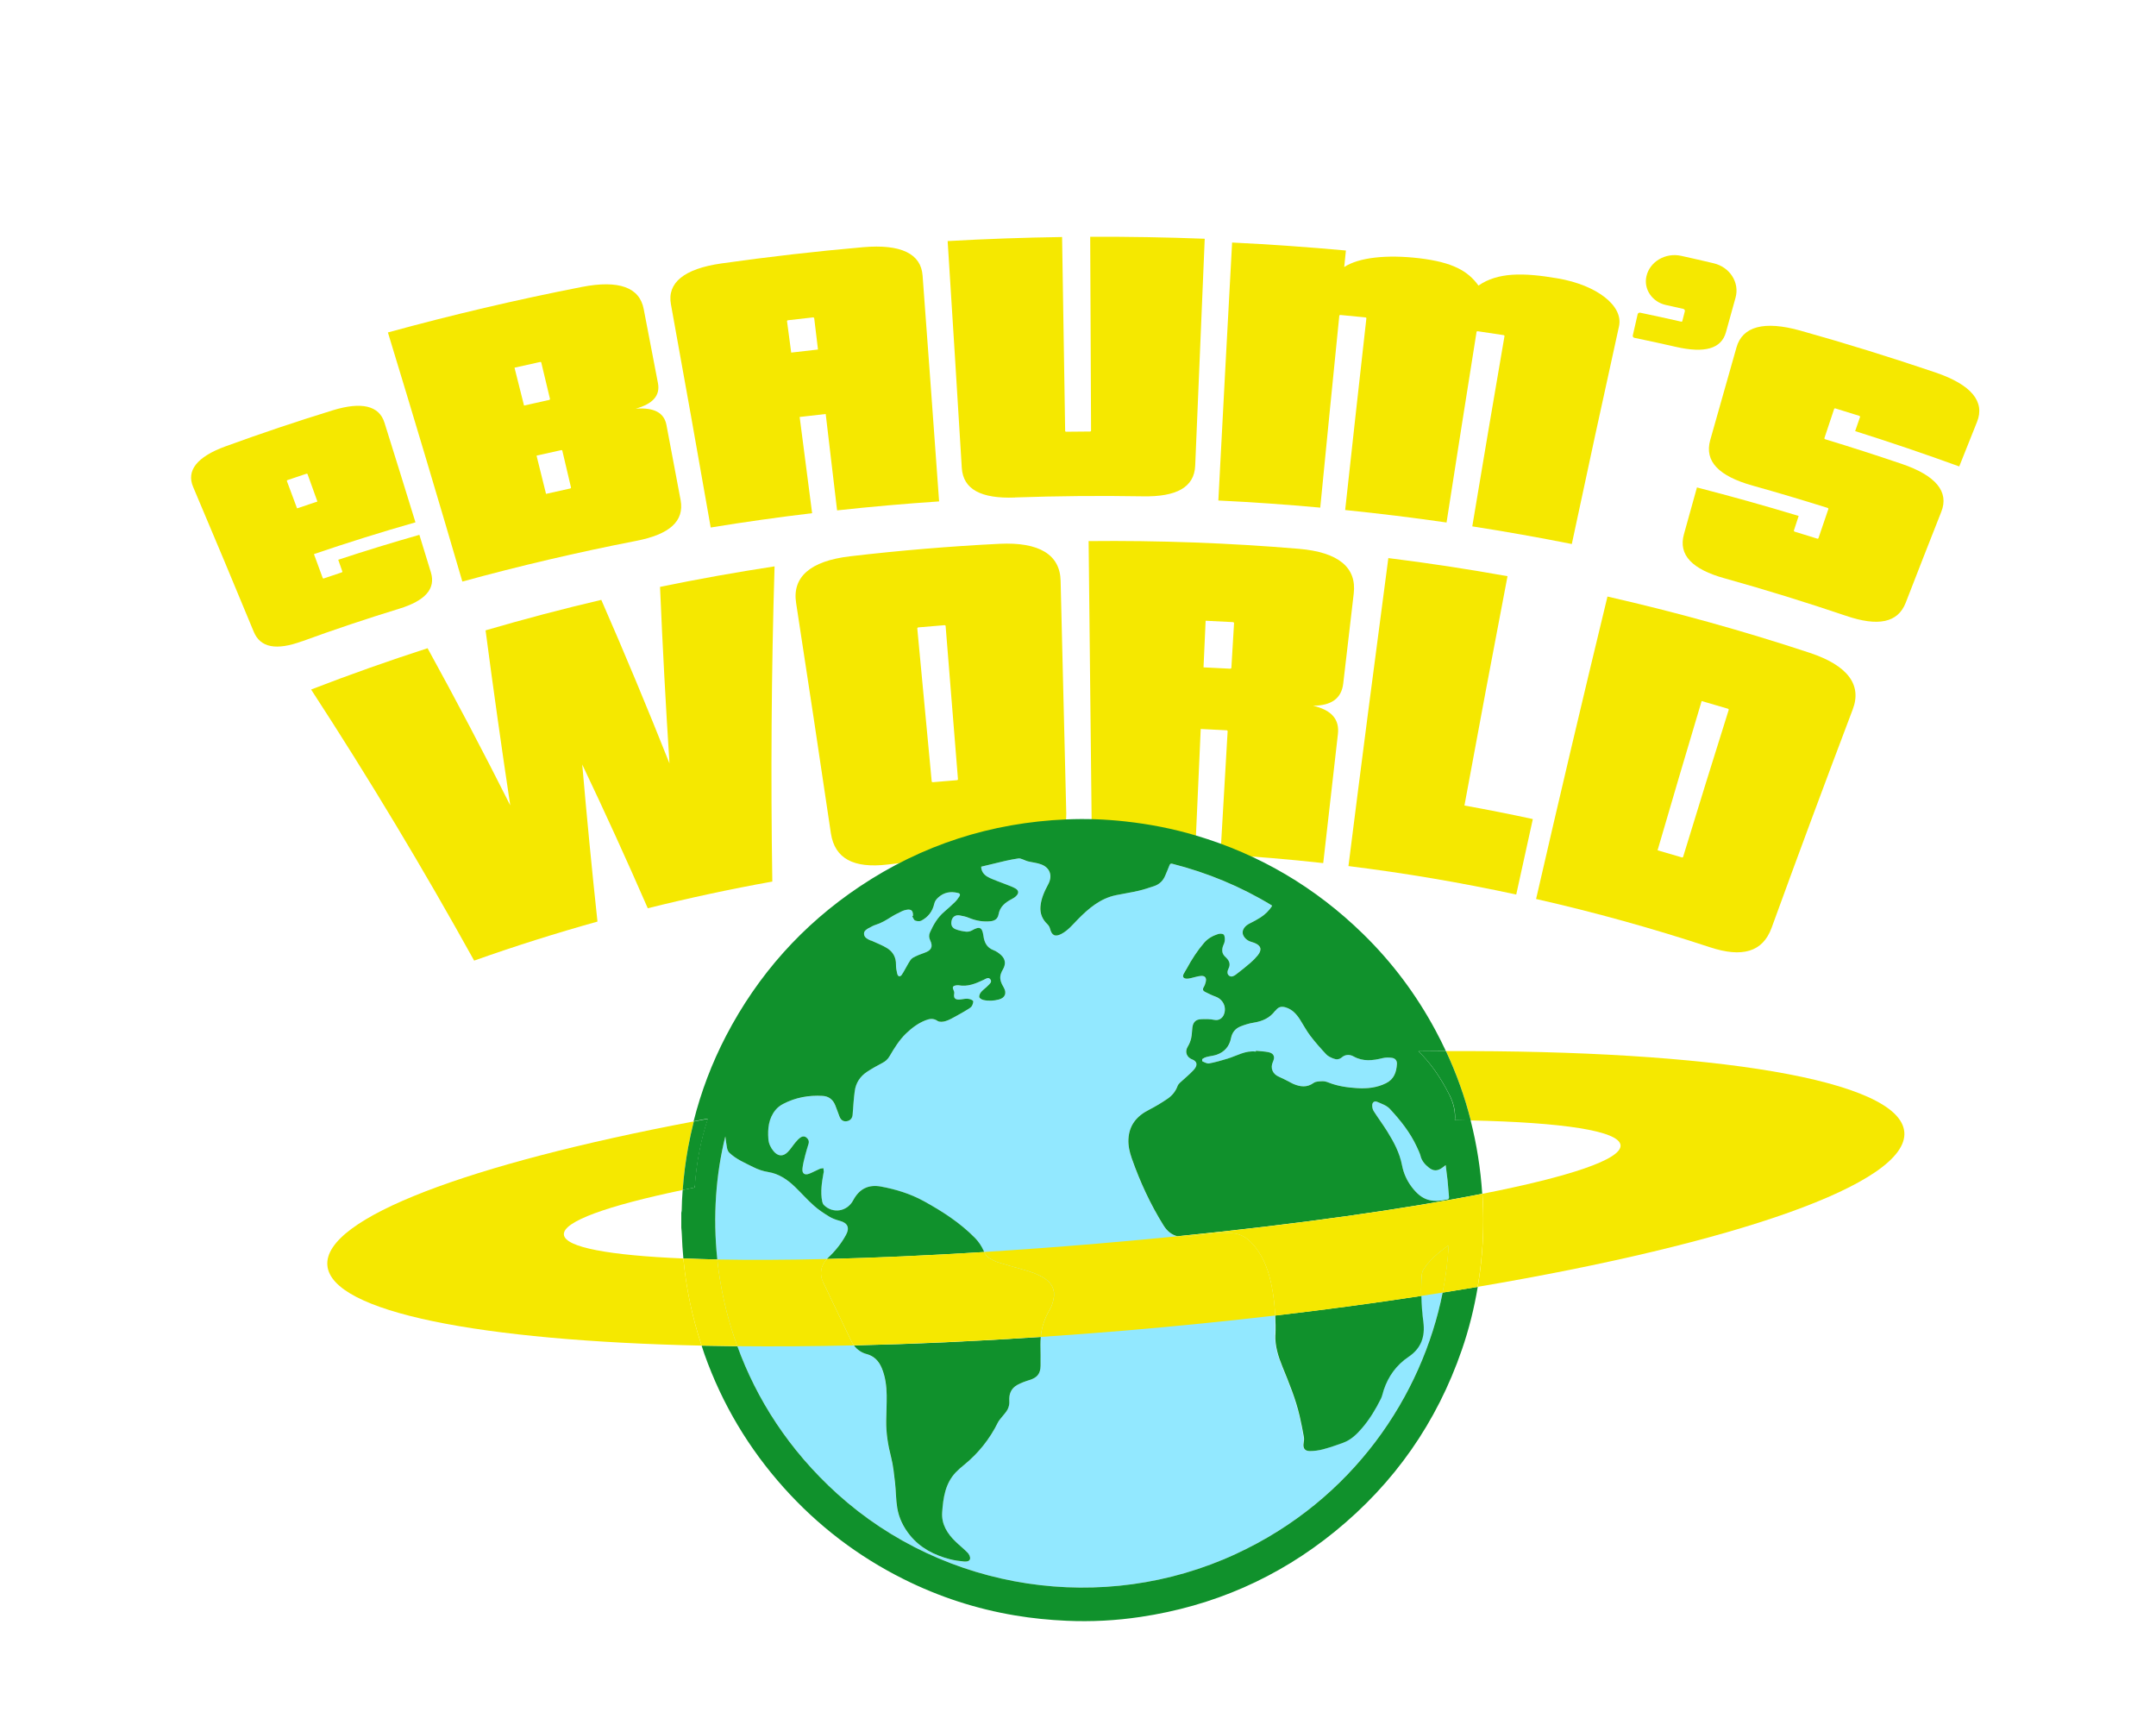 <?xml version="1.0" encoding="UTF-8"?>
<svg xmlns="http://www.w3.org/2000/svg" version="1.1" viewBox="80 150 500 400">
  <defs>
    <style>
      .cls-1 {
        fill: none;
      }

      .cls-2 {
        fill: #92e8ff;
      }

      .cls-3 {
        fill: #10912c;
      }

      .cls-4 {
        fill: #f5e800;
      }
    </style>
  </defs>
  <!-- Generator: Adobe Illustrator 28.6.0, SVG Export Plug-In . SVG Version: 1.2.0 Build 709)  -->
  <g>
    <g id="Layer_1">
      <g>
        <g>
          <path class="cls-4" d="M150.04,298.7c-5.92,2.16-9.65,1.52-11.19-2.2-4.63-11.21-9.32-22.4-14.06-33.59-1.61-3.77.87-6.98,7.46-9.39,8.23-3,16.54-5.8,24.93-8.38,6.72-2.06,10.76-1.05,11.98,2.86,2.42,7.7,4.81,15.41,7.19,23.12-7.91,2.26-15.76,4.71-23.54,7.37.68,1.85,1.36,3.71,2.04,5.56.03.07.14.11.23.08,1.39-.47,2.79-.94,4.19-1.41.09-.03.15-.13.13-.2-.32-.91-.64-1.81-.96-2.72,6.23-2.06,12.5-3.98,18.82-5.78.89,2.9,1.78,5.8,2.67,8.7,1.17,3.85-1.35,6.59-7.38,8.44-7.56,2.32-15.05,4.83-22.47,7.54ZM151.31,259.93c-.03-.07-.15-.11-.24-.08-1.47.49-2.94.98-4.41,1.48-.09.03-.16.14-.13.21.79,2.11,1.57,4.23,2.36,6.34,1.57-.54,3.14-1.06,4.72-1.58-.76-2.12-1.52-4.24-2.29-6.36Z"/>
          <path class="cls-4" d="M187.22,284.84c-5.64-19.27-11.39-38.52-17.26-57.75,14.83-4.07,29.84-7.59,44.96-10.55,8.64-1.68,13.41.12,14.36,5.11,1.11,5.73,2.21,11.47,3.31,17.21.54,2.87-1.19,4.79-5.14,5.9,4.25-.3,6.57.93,7.11,3.8,1.1,5.8,2.19,11.6,3.28,17.4.9,4.92-2.59,7.97-10.31,9.46-13.55,2.64-27,5.79-40.29,9.43ZM205.54,234.07c-.02-.09-.17-.16-.29-.13-1.98.43-3.95.87-5.93,1.32.74,2.93,1.47,5.85,2.21,8.78,1.94-.44,3.88-.88,5.83-1.3.12-.03.21-.14.19-.23-.67-2.81-1.35-5.62-2.02-8.43ZM210.42,254.51c-.02-.09-.16-.16-.28-.13-1.9.41-3.81.84-5.71,1.27.74,2.96,1.47,5.91,2.2,8.87,1.87-.43,3.74-.84,5.61-1.25.11-.03.21-.14.18-.23-.67-2.84-1.34-5.69-2.01-8.53Z"/>
          <path class="cls-4" d="M274.13,268.34c-.87-7.45-1.76-14.89-2.64-22.34-2.01.22-4.03.45-6.04.69.97,7.44,1.94,14.87,2.89,22.31-7.86.94-15.7,2.04-23.52,3.32-3.02-17.25-6.09-34.5-9.22-51.74-.92-4.99,3.01-8.26,11.74-9.5,10.9-1.54,21.85-2.8,32.82-3.76,8.79-.76,13.44,1.52,13.8,6.58,1.3,17.45,2.57,34.91,3.83,52.37-7.91.53-15.8,1.22-23.67,2.08ZM268.81,223.76c-.01-.09-.15-.17-.27-.16-1.93.21-3.87.43-5.8.66-.12.01-.24.12-.22.22.32,2.43.65,4.85.97,7.28,2.07-.25,4.14-.48,6.21-.71-.29-2.43-.59-4.86-.88-7.29ZM315.38,265.37c-7.87.29-12.01-1.89-12.33-6.88-1.07-17.53-2.16-35.06-3.28-52.59,8.84-.5,17.69-.81,26.54-.94.24,14.99.48,29.98.71,44.97,0,.09.11.19.24.18,1.84-.03,3.68-.04,5.53-.05.12,0,.23-.09.24-.19-.06-14.99-.13-29.98-.2-44.97,8.86-.03,17.71.12,26.56.46-.75,17.55-1.49,35.09-2.21,52.64-.22,4.99-4.32,7.24-12.19,7.09-9.87-.17-19.74-.08-29.61.26Z"/>
          <path class="cls-4" d="M421.44,272.05c2.45-14.71,4.94-29.42,7.47-44.12.02-.09-.08-.2-.21-.22-2-.31-4-.61-6-.9-.12-.02-.26.06-.27.15-2.35,14.73-4.67,29.47-6.96,44.2-7.81-1.13-15.65-2.09-23.51-2.89,1.61-14.82,3.26-29.64,4.92-44.46.01-.09-.1-.2-.23-.21-1.93-.2-3.86-.38-5.79-.56-.13-.01-.26.07-.26.16-1.49,14.83-2.97,29.67-4.42,44.51-7.86-.72-15.74-1.27-23.63-1.65,1.04-19.94,2.1-39.88,3.19-59.82,8.81.43,17.61,1.05,26.39,1.85-.13,1.28-.26,2.55-.39,3.83,3.39-2.23,9.89-2.93,17.46-2.03,7.71.93,11.26,2.96,13.67,6.33,4.45-3.06,10.27-3.06,18.41-1.66,9.04,1.55,15.26,6.37,14.18,11.13-3.71,16.81-7.36,33.63-10.94,50.46-7.66-1.52-15.36-2.89-23.08-4.09Z"/>
          <path class="cls-4" d="M458.66,227.8c.38-1.65.76-3.29,1.13-4.94.06-.25.32-.4.59-.35,3.18.66,6.36,1.36,9.53,2.08.1.02.21-.03.23-.1.19-.77.39-1.54.59-2.31.06-.25-.1-.5-.37-.56-1.33-.3-2.66-.6-3.99-.89-3.21-.7-5.24-3.68-4.54-6.68h0c.78-3.39,4.41-5.53,8.07-4.72,2.51.55,5.02,1.13,7.52,1.72,3.78.89,6.05,4.49,5.07,7.98-.75,2.68-1.49,5.36-2.23,8.03-1.07,3.83-4.96,4.9-11.62,3.37-3.19-.73-6.39-1.43-9.6-2.09-.26-.05-.43-.3-.38-.55Z"/>
          <path class="cls-4" d="M479.97,284.11c-7.55-2.1-10.78-5.41-9.45-10.22,1-3.62,2.01-7.24,3.02-10.86,7.91,2.04,15.78,4.24,23.59,6.61-.37,1.13-.74,2.26-1.11,3.39-.02.09.06.21.17.25,1.75.53,3.5,1.07,5.25,1.62.12.04.25-.02.28-.11.77-2.25,1.54-4.51,2.3-6.76.03-.09-.05-.21-.16-.25-5.77-1.81-11.56-3.54-17.39-5.17-7.87-2.2-11.22-5.63-9.86-10.53,2.02-7.18,4.05-14.35,6.1-21.52,1.38-4.87,6.4-6.25,14.84-3.89,10.55,2.96,21.01,6.21,31.36,9.72,8.28,2.83,11.48,6.75,9.58,11.45-1.38,3.44-2.75,6.88-4.12,10.32-7.99-2.9-16.03-5.64-24.14-8.19.38-1.1.76-2.19,1.14-3.29.04-.09-.06-.21-.17-.25-1.84-.58-3.69-1.15-5.54-1.72-.13-.04-.26.02-.3.11-.76,2.26-1.51,4.52-2.26,6.78-.03.09.06.21.17.25,5.94,1.81,11.86,3.71,17.74,5.71,7.97,2.71,11.04,6.48,9.2,11.11-2.78,7.03-5.53,14.07-8.26,21.11-1.82,4.65-6.42,5.54-13.83,3.02-9.3-3.15-18.68-6.05-28.13-8.69Z"/>
          <path class="cls-4" d="M230.23,360.62c-4.87-11.17-9.94-22.29-15.2-33.34,1.05,12.16,2.23,24.31,3.53,36.42-9.63,2.69-19.18,5.7-28.6,9.05-11.79-21.28-24.39-42.26-37.81-62.86,8.91-3.45,17.92-6.64,27.01-9.58,6.63,12.06,13.02,24.2,19.17,36.43-2.03-13.49-3.94-27.02-5.72-40.57,8.88-2.6,17.83-4.96,26.84-7.07,5.5,12.58,10.76,25.22,15.81,37.92-.88-13.62-1.61-27.27-2.19-40.93,8.81-1.82,17.67-3.4,26.56-4.76-.74,24.4-.9,48.77-.52,73.09-9.7,1.74-19.33,3.81-28.89,6.19Z"/>
          <path class="cls-4" d="M285.85,350.47c-7.86.93-12.26-1.34-13.16-7.25-2.63-17.8-5.32-35.59-8.06-53.38-.95-6,3.23-9.74,12.46-10.84,11.52-1.35,23.09-2.32,34.68-2.9,9.28-.45,14.08,2.54,14.2,8.61.45,17.98.88,35.97,1.31,53.95.12,5.98-3.83,8.95-11.75,9.33-9.92.5-19.82,1.32-29.68,2.48ZM299.31,295.17c0-.11-.15-.21-.28-.2-2.02.16-4.04.33-6.06.51-.12.01-.25.14-.24.25,1.13,11.82,2.24,23.63,3.34,35.45,0,.11.14.21.26.2,1.87-.17,3.74-.32,5.61-.47.12,0,.23-.13.22-.24-.94-11.83-1.89-23.66-2.86-35.49Z"/>
          <path class="cls-4" d="M363.04,348.15c.55-9.52,1.1-19.05,1.66-28.57,0-.11-.1-.23-.23-.24-2-.11-4-.21-6.01-.3-.43,9.6-.86,19.21-1.29,28.82-7.97-.35-15.95-.48-23.93-.4-.25-24-.51-47.99-.78-71.99,16.27-.17,32.55.43,48.76,1.79,9.26.79,13.45,4.38,12.72,10.41-.82,6.94-1.62,13.88-2.43,20.82-.41,3.47-2.73,5.13-7,5.16,4.29.99,6.17,3.14,5.76,6.6-1.15,9.96-2.28,19.93-3.4,29.89-7.93-.88-15.89-1.55-23.85-2ZM366.19,294.5c0-.11-.11-.23-.25-.24-2.11-.12-4.22-.22-6.34-.32-.16,3.6-.33,7.2-.49,10.81,2.07.09,4.13.19,6.19.31.13,0,.26-.1.27-.21.2-3.45.41-6.9.62-10.35ZM392.72,350.83c3-23.81,6.09-47.62,9.25-71.42,9.25,1.15,18.47,2.55,27.64,4.2-3.4,17.72-6.73,35.45-9.99,53.18,5.31.95,10.59,2,15.86,3.14-1.29,5.83-2.57,11.67-3.85,17.5-12.86-2.78-25.85-4.98-38.91-6.6Z"/>
          <path class="cls-4" d="M436.24,358.45c5.37-23.39,10.89-46.77,16.55-70.12,15.85,3.61,31.52,7.96,46.94,13.06,8.8,2.93,12.11,7.43,9.94,13.11-6.39,16.86-12.67,33.75-18.82,50.66-2.06,5.62-6.84,6.96-14.36,4.47-13.23-4.36-26.67-8.09-40.25-11.17ZM480.9,314.63c.04-.11-.05-.25-.18-.29-2.02-.61-4.05-1.2-6.09-1.78-3.45,11.53-6.86,23.07-10.22,34.61,1.88.54,3.76,1.09,5.64,1.65.11.03.27-.04.29-.15,3.47-11.36,6.99-22.7,10.56-34.04Z"/>
        </g>
        <path class="cls-2" d="M415.96,438.82c-1.56,27.21-17.98,57.02-49.39,71.54-30.74,14.21-67.43,8.6-92.4-13.97-26.69-24.12-32.23-57.66-25.96-82.89.13.91.22,1.83.4,2.73.08.38.26.81.54,1.08,1.58,1.5,3.57,2.33,5.48,3.29,1.11.56,2.25.97,3.51,1.17,2.48.39,4.5,1.77,6.27,3.49,1.47,1.43,2.83,2.97,4.36,4.33,1.09.97,2.34,1.79,3.59,2.55.72.44,1.57.73,2.4.95,1.81.48,2.34,1.59,1.44,3.25-1.1,2.02-2.52,3.79-4.2,5.35-1.65,1.53-2.08,3.67-1.12,5.67,2.19,4.56,4.34,9.14,6.55,13.69.73,1.49,1.97,2.51,3.56,2.95,1.76.49,2.81,1.65,3.48,3.24.84,2.01,1.1,4.14,1.14,6.28.03,1.98-.09,3.97-.11,5.95-.04,2.87.42,5.67,1.14,8.46.49,1.91.68,3.91.91,5.88.22,1.95.19,3.93.51,5.86.39,2.34,1.42,4.45,2.92,6.31,2.42,3,5.66,4.64,9.29,5.59,1.07.28,2.18.43,3.28.53.53.05,1.28,0,1.4-.62.08-.42-.21-1.05-.54-1.39-.88-.91-1.89-1.7-2.8-2.58-1.94-1.86-3.33-4.07-3.13-6.83.24-3.32.69-6.65,3.14-9.24.58-.61,1.23-1.17,1.89-1.7,3.35-2.73,6-6.03,7.91-9.91.19-.39.5-.72.77-1.07.5-.65,1.11-1.24,1.48-1.96.29-.56.43-1.28.38-1.91-.11-1.63.41-2.93,1.84-3.73.88-.49,1.87-.84,2.84-1.14,1.75-.54,2.53-1.43,2.57-3.28.03-1.65-.01-3.3-.03-4.95-.03-2.88.66-5.55,2.14-8.04.46-.77.76-1.67.93-2.56.42-2.11-.44-3.69-2.23-4.82-1.57-.99-3.32-1.52-5.07-2.02-1.84-.53-3.69-1.02-5.52-1.6-.73-.23-1.44-.61-2.11-1-.67-.39-1-1.02-1.33-1.75-.48-1.07-1.18-2.11-2.01-2.95-3.46-3.52-7.57-6.16-11.86-8.52-3.1-1.7-6.44-2.73-9.89-3.37-2.98-.55-5.07.54-6.49,3.19-1.39,2.62-4.71,3.16-6.79,1.08-.2-.2-.33-.53-.39-.82-.44-2.24-.08-4.44.32-6.64.01-.07.05-.13.05-.19-.02-.29-.06-.59-.08-.88-.29.05-.61.04-.87.16-.8.34-1.56.77-2.36,1.09-1.14.45-1.77,0-1.63-1.22.12-1.06.4-2.1.66-3.13.21-.86.5-1.71.75-2.57.17-.59-.04-1.07-.48-1.43-.46-.38-1-.31-1.43,0-.44.32-.82.74-1.17,1.16-.61.73-1.11,1.57-1.79,2.23-1.11,1.09-2.28.94-3.27-.27-.67-.82-1.11-1.75-1.18-2.79-.18-2.4.05-4.75,1.64-6.71.46-.57,1.1-1.07,1.76-1.41,2.87-1.51,5.96-2.07,9.18-1.88,1.39.08,2.38.83,2.91,2.13.35.87.66,1.75.99,2.63.31.84.89,1.23,1.67,1.12.83-.12,1.32-.67,1.39-1.53.15-1.84.24-3.69.5-5.52.26-1.88,1.27-3.38,2.85-4.42,1.13-.74,2.32-1.41,3.53-2.04.73-.37,1.27-.86,1.68-1.56,1.1-1.89,2.25-3.76,3.84-5.29,1.33-1.27,2.79-2.38,4.52-3.05.93-.36,1.81-.52,2.78.15.43.3,1.28.22,1.86.04.84-.25,1.62-.72,2.4-1.14.98-.53,1.94-1.09,2.89-1.67.31-.19.66-.43.83-.73.19-.35.39-1.02.23-1.18-.32-.3-.88-.45-1.35-.47-.64-.02-1.28.19-1.92.2-.95,0-1.25-.45-1.08-1.39.05-.27-.05-.59-.17-.85-.29-.61-.16-.92.52-1.04.22-.04.45-.08.66-.04,2.13.41,3.99-.41,5.84-1.27.51-.24,1.09-.73,1.55-.08.43.6-.2,1.03-.55,1.41-.48.52-1.1.92-1.57,1.45-.28.32-.53.82-.48,1.21.04.27.56.6.92.68,1.21.29,2.44.22,3.64-.1,1.43-.38,1.88-1.47,1.13-2.77-.55-.94-1.02-1.91-.72-3.03.11-.4.3-.79.51-1.15.72-1.23.64-2.36-.4-3.34-.52-.49-1.15-.92-1.81-1.17-1.52-.59-2.09-1.8-2.29-3.26-.27-2.04-.88-2.33-2.67-1.3-.39.22-.92.34-1.37.29-.81-.09-1.63-.26-2.39-.55-.92-.35-1.2-1.11-.94-2.09.23-.83.91-1.29,1.86-1.13.74.12,1.49.29,2.17.58,1.62.66,3.27.96,5.03.77,1.03-.11,1.64-.64,1.81-1.58.32-1.81,1.56-2.77,3.05-3.55.37-.19.74-.42,1.03-.71.69-.68.62-1.32-.22-1.79-.64-.36-1.34-.6-2.02-.87-1.28-.51-2.6-.95-3.85-1.52-.94-.43-1.77-1.07-1.98-2.2-.02-.11-.01-.22-.03-.43,1.87-.45,3.72-.91,5.58-1.34,1.02-.23,2.05-.43,3.09-.58.3-.04.64.12.95.22.41.14.8.36,1.21.46,1.03.26,2.13.34,3.11.72,2.05.79,2.64,2.65,1.61,4.58-.88,1.64-1.66,3.31-1.81,5.2-.12,1.63.44,2.96,1.61,4.08.28.27.52.66.61,1.03.39,1.59,1.19,1.98,2.64,1.22,1.54-.81,2.61-2.14,3.79-3.35,2.53-2.57,5.23-4.89,8.91-5.64,1.73-.35,3.47-.62,5.18-1.01,1.21-.28,2.4-.68,3.58-1.07,1.26-.41,2.13-1.26,2.63-2.49.32-.78.67-1.56.97-2.35.13-.33.29-.45.64-.36,8.16,2.08,15.85,5.26,23.05,9.63.03.02.05.07.11.14-.69,1.11-1.62,2-2.71,2.7-.81.51-1.65.97-2.51,1.39-1,.49-1.66,1.33-1.61,2.17.05.85.93,1.79,1.94,2.06.26.07.51.15.76.25,1.56.61,1.86,1.58.82,2.88-.5.62-1.07,1.2-1.68,1.73-1.1.94-2.22,1.86-3.38,2.73-.45.34-1.05.69-1.6.28-.56-.42-.39-1.14-.15-1.61.62-1.2.06-2.03-.74-2.77-.73-.67-.83-1.44-.58-2.32.13-.45.41-.87.45-1.32.05-.5.05-1.14-.22-1.49-.2-.25-.92-.27-1.33-.14-1.24.4-2.36,1.02-3.24,2.04-1.56,1.82-2.85,3.82-3.99,5.93-.23.43-.52.83-.74,1.27-.31.62-.11,1.01.57,1.09.34.04.7-.03,1.04-.1.78-.16,1.55-.45,2.34-.52,1-.1,1.41.43,1.17,1.4-.1.41-.24.82-.46,1.18-.34.54-.18.89.33,1.13.78.38,1.56.78,2.37,1.07,1.79.63,2.67,2.47,1.96,4.2-.31.76-1.11,1.43-2.18,1.21-1.03-.21-2.13-.21-3.19-.15-1.18.06-1.79.75-1.93,1.93-.1.84-.1,1.7-.29,2.52-.15.66-.43,1.32-.78,1.9-.61,1-.42,2.09.56,2.73.08.05.15.1.23.13,1.67.6,1.43,1.65.53,2.61-.97,1.04-2.09,1.93-3.13,2.9-.23.22-.46.49-.56.78-.45,1.22-1.25,2.2-2.28,2.91-1.39.95-2.85,1.83-4.35,2.6-2.83,1.43-4.6,3.55-4.76,6.81-.07,1.53.27,3.01.78,4.45,1.91,5.44,4.32,10.65,7.38,15.56,1.38,2.21,3.27,2.88,5.68,2.58,2.28-.28,4.55-.64,6.83-.86,1.12-.11,2.27-.03,3.4.05,2.35.16,3.98,1.54,5.36,3.3,2.06,2.63,3.1,5.7,3.74,8.92.75,3.76,1.01,7.55.86,11.38-.1,2.58.68,5.02,1.65,7.39,1.52,3.74,3.07,7.47,3.98,11.41.37,1.61.69,3.23.98,4.85.08.44.04.93-.05,1.38-.22,1.17.22,1.9,1.41,1.9,1.03,0,2.1-.14,3.1-.41,1.57-.42,3.11-.95,4.64-1.51,1.84-.67,3.2-2.01,4.44-3.46,1.76-2.07,3.15-4.38,4.35-6.81.3-.61.41-1.32.63-1.97,1.07-3.19,2.94-5.79,5.75-7.68,2.92-1.96,3.89-4.68,3.44-8.11-.47-3.68-.65-7.38-.3-11.08.04-.46.26-.95.52-1.34,1.45-2.14,3.44-3.72,5.48-5.25.05-.03.12-.03.19-.04Z"/>
        <path class="cls-2" d="M371.27,393.85c-2.41-.32-4.4.98-6.56,1.63-1.4.43-2.82.84-4.26,1.11-.48.09-1.05-.25-1.56-.46-.08-.03-.11-.51-.02-.57.29-.21.64-.38.99-.47.77-.2,1.59-.26,2.34-.52,1.8-.63,2.93-1.94,3.3-3.81.26-1.33.99-2.25,2.2-2.74.98-.39,2.02-.72,3.06-.88,2.03-.32,3.76-1.08,5-2.77.65-.88,1.34-1.1,2.4-.78,1.5.46,2.48,1.54,3.29,2.8.81,1.26,1.5,2.6,2.4,3.78,1.14,1.5,2.4,2.92,3.69,4.3.41.44,1.02.72,1.59.95.7.29,1.38.31,2.05-.26.81-.69,1.84-.69,2.71-.2,2.21,1.24,4.45.96,6.75.39.69-.17,1.46-.16,2.17-.06.76.11,1.18.66,1.13,1.43-.11,1.89-.67,3.53-2.53,4.45-2.13,1.06-4.39,1.29-6.71,1.14-2.25-.14-4.48-.45-6.6-1.29-.45-.18-.96-.33-1.43-.31-.69.03-1.53.02-2.04.39-1.58,1.14-3.13.91-4.75.22-.37-.16-.71-.38-1.07-.56-.73-.36-1.45-.76-2.2-1.07-1.51-.63-2.1-2.05-1.41-3.53.53-1.13.18-1.94-1.06-2.19-.95-.19-1.94-.22-2.91-.32,0,.06,0,.12,0,.19Z"/>
        <path class="cls-2" d="M291.57,362.48c.22.34.36.86.67.99.42.17,1.05.23,1.43.03,1.58-.82,2.61-2.15,3-3.9.14-.64.49-1.07.94-1.48,1.35-1.22,2.9-1.47,4.61-1.03.48.12.5.45.3.76-.31.49-.66.96-1.07,1.36-.8.78-1.63,1.52-2.48,2.25-1.51,1.29-2.48,2.96-3.28,4.74-.28.62-.27,1.21.04,1.86.71,1.47.28,2.33-1.27,2.87-.94.33-1.89.69-2.75,1.18-.45.26-.75.82-1.04,1.3-.52.85-.94,1.77-1.5,2.6-.41.6-.9.5-1.08-.2-.17-.69-.3-1.41-.29-2.11.03-1.69-.69-2.98-2.05-3.82-1.1-.69-2.35-1.14-3.54-1.7-.12-.06-.26-.06-.38-.12-.66-.3-1.36-.64-1.44-1.43-.08-.75.57-1.11,1.13-1.44.48-.28.98-.56,1.5-.72,1.34-.41,2.51-1.13,3.68-1.87.79-.5,1.64-.89,2.48-1.31.3-.15.63-.23.95-.3,1.16-.23,1.62.18,1.57,1.38l-.17.11Z"/>
        <path class="cls-2" d="M415.26,420.17c.15,1.21.31,2.33.43,3.45.13,1.31.23,2.62.34,3.93.03.34-.06.52-.43.6-3.66.77-5.86.2-8.21-2.9-1.14-1.5-1.9-3.19-2.26-5.07-.54-2.82-1.87-5.33-3.37-7.74-1.01-1.63-2.16-3.17-3.19-4.78-.24-.38-.36-.9-.35-1.35,0-.69.5-1.08,1.13-.82,1.03.44,2.21.84,2.94,1.62,2.48,2.66,4.75,5.51,6.29,8.85.33.71.67,1.42.88,2.16.31,1.12,1.02,1.92,1.88,2.61,1.08.88,2.04.87,3.17.04.23-.17.45-.35.77-.59Z"/>
        <g>
          <path class="cls-1" d="M271.78,441.94c.08-.09.15-.17.24-.26,1.68-1.56,3.1-3.33,4.2-5.35.9-1.66.37-2.77-1.44-3.25-.83-.22-1.68-.51-2.4-.95-1.25-.77-2.5-1.58-3.59-2.55-1.53-1.36-2.89-2.9-4.36-4.33-1.77-1.73-3.79-3.11-6.27-3.49-1.26-.2-2.4-.6-3.51-1.17-1.91-.96-3.91-1.79-5.48-3.29-.28-.26-.46-.69-.54-1.08-.18-.9-.27-1.82-.4-2.73-2.18,8.76-2.93,18.53-1.86,28.55,7.56.15,16.1.11,25.43-.11Z"/>
          <path class="cls-1" d="M367.71,388.03c-1.21.48-1.94,1.4-2.2,2.74-.37,1.87-1.5,3.17-3.3,3.81-.75.26-1.57.32-2.34.52-.35.09-.7.26-.99.47-.09.07-.06.54.02.57.5.21,1.08.55,1.56.46,1.44-.27,2.85-.69,4.26-1.11,2.16-.65,4.15-1.95,6.56-1.63,0-.06,0-.12,0-.19.97.1,1.96.13,2.91.32,1.24.25,1.59,1.06,1.06,2.19-.69,1.48-.1,2.91,1.41,3.53.75.31,1.47.71,2.2,1.07.36.18.7.4,1.07.56,1.61.69,3.16.92,4.75-.22.51-.37,1.35-.36,2.04-.39.47-.02.98.13,1.43.31,2.12.85,4.34,1.15,6.6,1.29,2.32.15,4.58-.08,6.71-1.14,1.86-.93,2.42-2.57,2.53-4.45.05-.77-.37-1.33-1.13-1.43-.71-.1-1.48-.11-2.17.06-2.3.57-4.54.85-6.75-.39-.88-.49-1.9-.49-2.71.2-.67.57-1.35.55-2.05.26-.57-.23-1.19-.51-1.59-.95-1.28-1.38-2.55-2.8-3.69-4.3-.9-1.19-1.59-2.53-2.4-3.78-.81-1.26-1.79-2.34-3.29-2.8-1.07-.33-1.75-.1-2.4.78-1.25,1.69-2.98,2.45-5,2.77-1.04.17-2.08.49-3.06.88Z"/>
          <path class="cls-1" d="M349.89,434.18c-3.06-4.91-5.46-10.11-7.38-15.56-.51-1.44-.85-2.92-.78-4.45.15-3.26,1.93-5.37,4.76-6.81,1.5-.76,2.96-1.64,4.35-2.6,1.03-.71,1.83-1.69,2.28-2.91.11-.29.33-.56.56-.78,1.04-.97,2.17-1.86,3.13-2.9.9-.97,1.14-2.01-.53-2.61-.08-.03-.16-.08-.23-.13-.99-.63-1.17-1.72-.56-2.73.35-.58.63-1.24.78-1.9.18-.82.19-1.68.29-2.52.13-1.18.74-1.87,1.93-1.93,1.06-.05,2.16-.06,3.19.15,1.07.22,1.87-.45,2.18-1.21.71-1.73-.17-3.57-1.96-4.2-.81-.29-1.59-.69-2.37-1.07-.51-.24-.67-.59-.33-1.13.22-.35.36-.77.46-1.18.24-.97-.17-1.5-1.17-1.4-.79.08-1.55.36-2.34.52-.34.07-.7.14-1.04.1-.68-.07-.88-.47-.57-1.09.22-.44.5-.84.74-1.27,1.14-2.1,2.43-4.1,3.99-5.93.88-1.02,2-1.64,3.24-2.04.41-.13,1.14-.11,1.33.14.27.35.27.99.22,1.49-.04.45-.32.87-.45,1.32-.25.87-.15,1.64.58,2.32.8.74,1.36,1.56.74,2.77-.24.47-.41,1.19.15,1.61.55.41,1.15.07,1.6-.28,1.15-.87,2.28-1.79,3.38-2.73.61-.52,1.18-1.1,1.68-1.73,1.04-1.3.74-2.27-.82-2.88-.25-.1-.5-.18-.76-.25-1.01-.28-1.89-1.21-1.94-2.06-.05-.84.61-1.68,1.61-2.17.86-.42,1.71-.87,2.51-1.39,1.1-.7,2.02-1.59,2.71-2.7-.05-.07-.07-.12-.11-.14-7.2-4.37-14.9-7.55-23.05-9.63-.36-.09-.52.03-.64.36-.3.79-.65,1.56-.97,2.35-.5,1.23-1.37,2.08-2.63,2.49-1.19.38-2.37.79-3.58,1.07-1.72.39-3.46.66-5.18,1.01-3.68.75-6.38,3.06-8.91,5.64-1.19,1.21-2.26,2.54-3.79,3.35-1.45.76-2.24.37-2.64-1.22-.09-.37-.33-.77-.61-1.03-1.17-1.12-1.74-2.45-1.61-4.08.14-1.9.93-3.57,1.81-5.2,1.03-1.93.44-3.8-1.61-4.58-.98-.38-2.08-.46-3.11-.72-.42-.1-.8-.32-1.21-.46-.31-.1-.65-.27-.95-.22-1.04.15-2.07.35-3.09.58-1.86.43-3.72.89-5.58,1.34.01.21,0,.32.03.43.22,1.13,1.04,1.77,1.98,2.2,1.25.57,2.57,1.01,3.85,1.52.68.27,1.38.52,2.02.87.84.47.91,1.11.22,1.79-.29.29-.66.52-1.03.71-1.49.78-2.73,1.74-3.05,3.55-.17.94-.78,1.47-1.81,1.58-1.76.19-3.41-.11-5.03-.77-.69-.28-1.44-.45-2.17-.58-.95-.16-1.63.3-1.86,1.13-.27.97.01,1.73.94,2.09.76.29,1.58.46,2.39.55.44.05.98-.07,1.37-.29,1.79-1.03,2.4-.74,2.67,1.3.2,1.46.77,2.67,2.29,3.26.66.26,1.3.69,1.81,1.17,1.04.98,1.12,2.11.4,3.34-.21.36-.4.75-.51,1.15-.31,1.13.17,2.09.72,3.03.75,1.29.3,2.39-1.13,2.77-1.21.32-2.43.39-3.64.1-.36-.09-.89-.41-.92-.68-.05-.38.2-.89.48-1.21.46-.54,1.08-.93,1.57-1.45.35-.38.98-.81.55-1.41-.46-.65-1.03-.15-1.55.08-1.85.86-3.71,1.69-5.84,1.27-.21-.04-.45,0-.66.04-.67.12-.8.43-.52,1.04.12.26.21.58.17.85-.17.94.12,1.39,1.08,1.39.64,0,1.28-.22,1.92-.2.47.02,1.03.16,1.35.47.16.15-.04.82-.23,1.18-.16.31-.51.54-.83.73-.95.58-1.91,1.14-2.89,1.67-.78.42-1.56.89-2.4,1.14-.58.17-1.42.26-1.86-.04-.97-.67-1.85-.51-2.78-.15-1.73.67-3.19,1.78-4.52,3.05-1.6,1.53-2.74,3.39-3.84,5.29-.41.7-.95,1.19-1.68,1.56-1.21.62-2.4,1.29-3.53,2.04-1.59,1.04-2.59,2.55-2.85,4.42-.26,1.83-.34,3.68-.5,5.52-.07.86-.57,1.42-1.39,1.53-.78.11-1.36-.28-1.67-1.12-.33-.88-.64-1.76-.99-2.63-.53-1.3-1.52-2.05-2.91-2.13-3.22-.19-6.31.37-9.18,1.88-.66.34-1.29.84-1.76,1.41-1.59,1.96-1.81,4.3-1.64,6.71.08,1.04.51,1.98,1.18,2.79.99,1.21,2.16,1.35,3.27.27.68-.66,1.18-1.5,1.79-2.23.35-.42.74-.84,1.17-1.16.43-.32.97-.38,1.43,0,.44.36.65.84.48,1.43-.25.85-.53,1.7-.75,2.57-.26,1.04-.54,2.08-.66,3.13-.14,1.22.49,1.67,1.63,1.22.8-.32,1.57-.75,2.36-1.09.26-.11.58-.11.87-.16.03.29.06.59.08.88,0,.06-.03.13-.05.19-.4,2.2-.76,4.4-.32,6.64.06.29.19.62.39.82,2.08,2.08,5.4,1.54,6.79-1.08,1.41-2.66,3.51-3.75,6.49-3.19,3.45.64,6.79,1.67,9.89,3.37,4.3,2.36,8.4,5,11.86,8.52.83.84,1.53,1.88,2.01,2.95.05.12.11.23.16.34,8.41-.52,17.13-1.16,26.07-1.92,6.39-.54,12.65-1.12,18.76-1.73-1.28-.31-2.35-1.09-3.22-2.49Z"/>
          <path class="cls-1" d="M399.34,405.48c-.63-.27-1.12.13-1.13.82,0,.45.11.98.35,1.35,1.03,1.61,2.18,3.15,3.19,4.78,1.5,2.41,2.82,4.92,3.37,7.74.37,1.89,1.13,3.58,2.26,5.07,2.36,3.11,4.55,3.67,8.21,2.9.38-.08.46-.26.43-.6-.12-1.31-.21-2.62-.34-3.93-.12-1.12-.28-2.24-.43-3.45-.32.25-.54.42-.77.59-1.12.83-2.08.84-3.17-.04-.85-.69-1.57-1.49-1.88-2.61-.2-.75-.55-1.46-.88-2.16-1.54-3.34-3.81-6.19-6.29-8.85-.73-.78-1.91-1.19-2.94-1.62Z"/>
          <path class="cls-1" d="M281.87,368.06c.12.05.26.06.38.12,1.19.55,2.44,1.01,3.54,1.7,1.36.85,2.09,2.14,2.05,3.82-.01.7.11,1.43.29,2.11.18.7.67.8,1.08.2.56-.83.97-1.75,1.5-2.6.29-.47.59-1.04,1.04-1.3.86-.5,1.81-.86,2.75-1.18,1.55-.53,1.98-1.39,1.27-2.87-.31-.65-.32-1.24-.04-1.86.79-1.78,1.76-3.45,3.28-4.74.85-.72,1.68-1.47,2.48-2.25.41-.4.76-.88,1.07-1.36.2-.31.18-.64-.3-.76-1.72-.44-3.27-.18-4.61,1.03-.45.41-.8.84-.94,1.48-.39,1.75-1.42,3.08-3,3.9-.38.2-1.02.15-1.43-.03-.31-.13-.45-.64-.67-.99.06-.04.11-.07.17-.11.05-1.2-.4-1.61-1.57-1.38-.33.06-.66.15-.95.3-.84.41-1.69.81-2.48,1.31-1.17.74-2.34,1.45-3.68,1.87-.53.16-1.03.44-1.5.72-.56.33-1.21.69-1.13,1.44.08.8.78,1.14,1.44,1.43Z"/>
          <path class="cls-1" d="M455.81,415.56c-.28-3.34-13.49-5.28-34.72-5.75,1.41,5.53,2.31,11.2,2.69,17.01,20.13-3.95,32.3-7.98,32.03-11.26Z"/>
          <path class="cls-1" d="M321.37,460c-.06.58-.09,1.16-.08,1.76.02,1.65.06,3.3.03,4.95-.04,1.85-.81,2.74-2.57,3.28-.97.3-1.95.65-2.84,1.14-1.42.79-1.95,2.09-1.84,3.73.04.63-.09,1.35-.38,1.91-.37.72-.98,1.31-1.48,1.96-.27.35-.58.68-.77,1.07-1.91,3.89-4.56,7.18-7.91,9.91-.66.53-1.31,1.09-1.89,1.7-2.45,2.59-2.9,5.92-3.14,9.24-.2,2.77,1.19,4.97,3.13,6.83.91.88,1.93,1.66,2.8,2.58.33.34.62.97.54,1.39-.12.63-.87.67-1.4.62-1.1-.11-2.21-.25-3.28-.53-3.64-.95-6.88-2.59-9.29-5.59-1.5-1.86-2.53-3.97-2.92-6.31-.32-1.93-.29-3.91-.51-5.86-.23-1.97-.41-3.97-.91-5.88-.72-2.79-1.17-5.58-1.14-8.46.03-1.98.15-3.97.11-5.95-.04-2.15-.29-4.28-1.14-6.28-.67-1.59-1.71-2.76-3.48-3.24-1.23-.34-2.25-1.04-2.99-2.02-9.38.22-18.41.28-27.02.19,4.43,12.2,11.92,24.05,23.17,34.23,24.97,22.57,61.65,28.18,92.4,13.97,27.25-12.59,43.22-36.7,47.98-60.63-1.64.26-3.28.52-4.95.77.04,2.02.2,4.03.46,6.04.44,3.42-.52,6.15-3.44,8.11-2.81,1.88-4.67,4.49-5.75,7.68-.22.65-.32,1.36-.63,1.97-1.2,2.42-2.59,4.74-4.35,6.81-1.24,1.45-2.59,2.79-4.44,3.46-1.53.56-3.07,1.09-4.64,1.51-1,.27-2.06.41-3.1.41-1.19,0-1.63-.73-1.41-1.9.08-.45.13-.93.05-1.38-.29-1.62-.61-3.24-.98-4.85-.91-3.95-2.45-7.68-3.98-11.41-.97-2.37-1.74-4.81-1.65-7.39.06-1.51.03-3.01-.04-4.5-11.12,1.3-22.61,2.46-34.37,3.45-6.75.57-13.42,1.07-19.99,1.51Z"/>
          <path class="cls-1" d="M238,434.69v-3.48c.03-.17.08-.34.09-.52.03-1.59.12-3.18.23-4.76-17.42,3.65-27.81,7.32-27.55,10.34.25,2.96,10.61,4.82,27.71,5.53-.17-1.86-.3-3.72-.36-5.6-.01-.51-.08-1.01-.12-1.52Z"/>
          <path class="cls-3" d="M375.77,459.55c-.1,2.58.68,5.02,1.65,7.39,1.52,3.74,3.07,7.47,3.98,11.41.37,1.61.69,3.23.98,4.85.08.44.04.93-.05,1.38-.22,1.17.22,1.9,1.41,1.9,1.03,0,2.1-.14,3.1-.41,1.57-.42,3.11-.95,4.64-1.51,1.84-.67,3.2-2.01,4.44-3.46,1.76-2.07,3.15-4.38,4.35-6.81.3-.61.41-1.32.63-1.97,1.07-3.19,2.94-5.79,5.75-7.68,2.92-1.96,3.89-4.68,3.44-8.11-.26-2.01-.42-4.02-.46-6.04-10.8,1.65-22.13,3.18-33.88,4.55.07,1.5.1,3,.04,4.5Z"/>
          <path class="cls-3" d="M241.17,424.95c-.04.14-.06.28-.1.42-.94.19-1.85.38-2.75.56-.12,1.58-.21,3.17-.23,4.76,0,.17-.06.34-.09.52v3.48c.04.51.11,1.01.12,1.52.06,1.88.19,3.75.36,5.6,2.48.1,5.11.18,7.87.24-1.06-10.03-.32-19.79,1.86-28.55.13.91.22,1.83.4,2.73.08.38.26.81.54,1.08,1.58,1.5,3.57,2.33,5.48,3.29,1.11.56,2.25.97,3.51,1.17,2.48.39,4.5,1.77,6.27,3.49,1.47,1.43,2.83,2.97,4.36,4.33,1.09.97,2.34,1.79,3.59,2.55.72.44,1.57.73,2.4.95,1.81.48,2.34,1.6,1.44,3.25-1.1,2.02-2.52,3.79-4.2,5.35-.09.08-.16.17-.24.26,11.17-.27,23.46-.81,36.5-1.62-.05-.11-.11-.22-.16-.34-.48-1.07-1.18-2.11-2.01-2.95-3.46-3.52-7.57-6.16-11.86-8.52-3.1-1.7-6.44-2.73-9.89-3.37-2.98-.55-5.07.54-6.49,3.19-1.39,2.62-4.71,3.16-6.79,1.08-.2-.2-.33-.53-.39-.82-.44-2.24-.08-4.44.32-6.64.01-.07.05-.13.05-.19-.02-.29-.06-.59-.08-.88-.29.05-.61.04-.87.16-.8.34-1.56.77-2.36,1.09-1.14.45-1.77,0-1.63-1.22.12-1.06.4-2.1.66-3.13.21-.86.5-1.71.75-2.57.17-.59-.04-1.07-.48-1.43-.46-.38-1-.31-1.43,0-.44.32-.82.74-1.17,1.16-.61.73-1.11,1.57-1.79,2.23-1.11,1.09-2.28.94-3.27-.27-.67-.82-1.11-1.75-1.18-2.79-.18-2.4.05-4.75,1.64-6.71.46-.57,1.1-1.07,1.76-1.41,2.87-1.51,5.96-2.07,9.18-1.88,1.39.08,2.38.83,2.91,2.13.35.87.66,1.75.99,2.63.31.84.89,1.23,1.67,1.12.83-.12,1.32-.67,1.39-1.53.15-1.84.24-3.69.5-5.52.26-1.88,1.27-3.38,2.85-4.42,1.13-.74,2.32-1.41,3.53-2.04.73-.37,1.27-.86,1.68-1.56,1.1-1.89,2.25-3.76,3.84-5.29,1.33-1.27,2.79-2.38,4.52-3.05.93-.36,1.81-.52,2.78.15.43.3,1.28.22,1.86.04.84-.25,1.62-.72,2.4-1.14.98-.53,1.94-1.09,2.89-1.67.31-.19.66-.43.83-.73.19-.35.39-1.02.23-1.18-.32-.3-.88-.45-1.35-.47-.64-.02-1.28.19-1.92.2-.95,0-1.25-.45-1.08-1.39.05-.27-.05-.59-.17-.85-.29-.61-.16-.92.52-1.04.22-.04.45-.08.66-.04,2.13.41,3.99-.41,5.84-1.27.51-.24,1.09-.73,1.55-.08.43.6-.2,1.03-.55,1.41-.48.52-1.1.92-1.57,1.45-.28.32-.53.82-.48,1.21.04.27.56.59.92.68,1.21.29,2.44.22,3.64-.1,1.43-.38,1.88-1.47,1.13-2.77-.55-.94-1.02-1.91-.72-3.03.11-.4.3-.79.51-1.15.72-1.23.64-2.36-.4-3.34-.52-.49-1.15-.92-1.81-1.17-1.52-.59-2.09-1.8-2.29-3.26-.27-2.04-.88-2.33-2.67-1.3-.39.22-.92.34-1.37.29-.81-.09-1.63-.26-2.39-.55-.92-.35-1.2-1.11-.94-2.09.23-.83.91-1.29,1.86-1.13.74.12,1.49.29,2.17.58,1.62.66,3.27.96,5.03.77,1.03-.11,1.64-.64,1.81-1.58.32-1.81,1.56-2.77,3.05-3.55.37-.19.74-.42,1.03-.71.69-.68.62-1.32-.22-1.79-.64-.36-1.34-.6-2.02-.87-1.28-.51-2.6-.95-3.85-1.52-.94-.43-1.77-1.07-1.98-2.2-.02-.11-.01-.22-.03-.43,1.87-.45,3.72-.91,5.58-1.34,1.02-.23,2.05-.43,3.09-.58.3-.04.64.12.95.22.41.14.8.36,1.21.46,1.03.26,2.13.34,3.11.72,2.05.79,2.64,2.65,1.61,4.58-.88,1.64-1.66,3.31-1.81,5.2-.12,1.63.44,2.96,1.61,4.08.28.27.52.66.61,1.03.39,1.59,1.19,1.98,2.64,1.22,1.54-.81,2.61-2.14,3.79-3.35,2.53-2.57,5.23-4.89,8.91-5.64,1.73-.35,3.47-.62,5.18-1.01,1.21-.28,2.4-.68,3.58-1.07,1.26-.41,2.13-1.26,2.63-2.49.32-.78.67-1.56.97-2.35.13-.33.29-.45.64-.36,8.16,2.08,15.85,5.26,23.05,9.63.03.02.05.07.11.14-.69,1.11-1.62,2-2.71,2.7-.81.51-1.65.97-2.51,1.39-1,.49-1.66,1.33-1.61,2.17.05.85.93,1.79,1.94,2.06.26.07.51.15.76.25,1.56.61,1.86,1.58.82,2.88-.5.62-1.07,1.2-1.68,1.73-1.1.94-2.22,1.86-3.38,2.73-.45.34-1.05.69-1.6.28-.56-.42-.39-1.14-.15-1.61.62-1.2.06-2.03-.74-2.77-.73-.67-.83-1.44-.58-2.32.13-.45.41-.87.45-1.32.05-.5.05-1.14-.22-1.49-.2-.25-.92-.27-1.33-.14-1.24.4-2.36,1.02-3.24,2.04-1.56,1.82-2.85,3.82-3.99,5.93-.23.43-.52.83-.74,1.27-.31.62-.11,1.01.57,1.09.34.04.7-.03,1.04-.1.78-.16,1.55-.45,2.34-.52,1-.1,1.41.43,1.17,1.4-.1.41-.24.82-.46,1.18-.34.54-.18.89.33,1.13.78.38,1.56.78,2.37,1.07,1.79.63,2.67,2.47,1.96,4.2-.31.76-1.11,1.43-2.18,1.21-1.03-.21-2.13-.21-3.19-.15-1.18.06-1.79.75-1.93,1.93-.1.84-.1,1.7-.29,2.52-.15.66-.43,1.32-.78,1.9-.61,1-.42,2.09.56,2.73.08.05.15.1.23.13,1.67.6,1.43,1.65.53,2.61-.97,1.04-2.09,1.93-3.13,2.9-.23.22-.46.49-.56.78-.45,1.22-1.25,2.2-2.28,2.91-1.39.95-2.85,1.83-4.35,2.6-2.83,1.43-4.6,3.55-4.76,6.81-.07,1.53.27,3.01.78,4.45,1.91,5.44,4.32,10.65,7.38,15.56.87,1.39,1.94,2.17,3.22,2.49,27.84-2.79,52.5-6.28,70.67-9.85-.38-5.81-1.28-11.48-2.69-17.01-1.2-.03-2.42-.05-3.67-.07.16-1.79-.21-3.78-1.28-5.9-2.18-4.32-4.57-7.57-7.15-10.06,2.14-.03,4.26-.04,6.36-.05-.75-1.61-1.55-3.21-2.4-4.79-4.48-8.34-10.09-15.83-16.86-22.43-11.02-10.75-23.91-18.37-38.69-22.76-5.37-1.6-10.84-2.66-16.41-3.27-4.56-.5-9.13-.67-13.7-.47-17.39.76-33.39,5.88-47.87,15.56-13.28,8.88-23.61,20.45-31,34.63-3.3,6.34-5.8,12.95-7.53,19.82,1.09-.21,2.18-.41,3.28-.62-1.64,4.97-2.63,10.13-3.01,15.53ZM409.45,418.11c.31,1.12,1.02,1.92,1.88,2.61,1.08.88,2.04.87,3.17.04.23-.17.45-.35.77-.59.15,1.21.31,2.33.43,3.45.13,1.31.23,2.62.34,3.93.03.34-.06.52-.43.6-3.66.77-5.86.2-8.21-2.9-1.14-1.5-1.9-3.19-2.26-5.07-.54-2.82-1.87-5.33-3.37-7.74-1.01-1.63-2.16-3.17-3.19-4.78-.24-.38-.36-.9-.35-1.35,0-.69.5-1.08,1.13-.82,1.03.44,2.21.84,2.94,1.62,2.48,2.66,4.75,5.51,6.29,8.85.33.71.67,1.42.88,2.16ZM375.78,384.38c.65-.88,1.34-1.1,2.4-.78,1.5.46,2.48,1.54,3.29,2.8.81,1.26,1.5,2.6,2.4,3.78,1.14,1.5,2.4,2.92,3.69,4.3.41.44,1.02.72,1.59.95.7.29,1.38.31,2.05-.26.81-.69,1.84-.69,2.71-.2,2.21,1.24,4.45.96,6.75.39.69-.17,1.46-.16,2.17-.06.76.11,1.18.66,1.13,1.43-.11,1.89-.67,3.53-2.53,4.45-2.13,1.06-4.39,1.29-6.71,1.14-2.25-.14-4.48-.45-6.6-1.29-.45-.18-.96-.33-1.43-.31-.69.03-1.53.02-2.04.39-1.58,1.14-3.13.91-4.75.22-.37-.16-.71-.38-1.07-.56-.73-.36-1.45-.76-2.2-1.07-1.51-.63-2.1-2.05-1.41-3.53.53-1.13.18-1.94-1.06-2.19-.95-.19-1.94-.22-2.91-.32,0,.06,0,.12,0,.19-2.41-.32-4.4.98-6.56,1.63-1.4.43-2.82.84-4.26,1.11-.48.09-1.05-.25-1.56-.46-.08-.03-.11-.51-.02-.57.29-.21.64-.38.99-.47.77-.2,1.59-.26,2.34-.52,1.8-.63,2.93-1.94,3.3-3.81.26-1.33.99-2.25,2.2-2.74.98-.39,2.02-.72,3.06-.88,2.03-.32,3.76-1.08,5-2.77ZM281.55,365.18c.48-.28.98-.56,1.5-.72,1.34-.41,2.51-1.13,3.68-1.87.79-.5,1.64-.89,2.48-1.31.3-.15.63-.23.95-.3,1.16-.23,1.62.18,1.57,1.38-.06.04-.11.07-.17.11.22.34.36.86.67.99.42.17,1.05.23,1.43.03,1.58-.82,2.61-2.15,3-3.9.14-.64.49-1.07.94-1.48,1.35-1.22,2.9-1.47,4.61-1.03.48.12.5.45.3.76-.31.49-.66.96-1.07,1.36-.8.78-1.63,1.52-2.48,2.25-1.51,1.29-2.48,2.96-3.28,4.74-.28.62-.27,1.21.04,1.86.71,1.47.28,2.33-1.27,2.87-.94.33-1.89.69-2.75,1.18-.45.26-.75.82-1.04,1.3-.52.85-.94,1.77-1.5,2.6-.41.6-.9.5-1.08-.2-.17-.69-.3-1.41-.29-2.11.03-1.69-.69-2.98-2.05-3.82-1.1-.69-2.35-1.14-3.54-1.7-.12-.06-.26-.06-.38-.12-.66-.3-1.36-.64-1.44-1.43-.08-.75.57-1.11,1.13-1.44Z"/>
          <path class="cls-3" d="M366.57,510.36c-30.74,14.21-67.43,8.6-92.4-13.97-11.26-10.18-18.74-22.03-23.17-34.23-2.81-.03-5.58-.07-8.29-.13.22.68.44,1.36.68,2.04,4.09,11.5,10.23,21.8,18.37,30.89,7.92,8.84,17.19,15.92,27.81,21.22,8.2,4.1,16.83,6.91,25.88,8.42,3.94.66,7.9,1.05,11.89,1.23,5.74.26,11.46-.04,17.14-.89,16.82-2.5,31.89-9.06,45.09-19.8,13.82-11.24,23.64-25.3,29.45-42.14,1.65-4.77,2.86-9.65,3.69-14.61-2.67.45-5.39.9-8.14,1.33-4.77,23.93-20.73,48.04-47.98,60.63Z"/>
          <path class="cls-3" d="M281.01,463.99c1.76.49,2.81,1.65,3.48,3.24.84,2.01,1.1,4.14,1.14,6.28.03,1.98-.09,3.97-.11,5.95-.04,2.87.42,5.67,1.14,8.46.49,1.91.68,3.91.91,5.88.22,1.95.19,3.93.51,5.86.39,2.34,1.42,4.45,2.92,6.31,2.42,3,5.66,4.64,9.29,5.59,1.07.28,2.18.43,3.28.53.53.05,1.28,0,1.4-.62.08-.42-.21-1.05-.54-1.39-.88-.91-1.89-1.7-2.8-2.58-1.94-1.86-3.33-4.07-3.13-6.83.24-3.32.69-6.65,3.14-9.24.58-.61,1.23-1.17,1.89-1.7,3.35-2.73,6-6.03,7.91-9.91.19-.39.5-.72.77-1.07.5-.65,1.11-1.24,1.48-1.96.29-.56.43-1.28.38-1.91-.11-1.63.41-2.93,1.84-3.73.88-.49,1.87-.84,2.84-1.14,1.75-.54,2.53-1.43,2.57-3.28.03-1.65-.01-3.3-.03-4.95,0-.6.03-1.18.08-1.76-15.04,1-29.57,1.65-43.34,1.96.74.99,1.75,1.69,2.99,2.02Z"/>
          <path class="cls-4" d="M278.02,461.97c-.21-.29-.41-.59-.57-.93-2.21-4.55-4.36-9.13-6.55-13.69-.91-1.9-.56-3.9.88-5.41-9.32.22-17.87.26-25.43.11.71,6.66,2.22,13.43,4.65,20.11,8.61.09,17.64.03,27.02-.19Z"/>
          <path class="cls-4" d="M415.96,438.82c-.07.01-.14,0-.19.04-2.04,1.53-4.04,3.11-5.48,5.25-.26.39-.48.88-.52,1.34-.16,1.68-.2,3.37-.16,5.05,1.66-.25,3.31-.51,4.95-.77.73-3.65,1.2-7.3,1.41-10.91Z"/>
          <path class="cls-4" d="M308.27,440.32c.28.58.6,1.08,1.16,1.41.67.39,1.37.77,2.11,1,1.82.58,3.68,1.08,5.52,1.6,1.76.5,3.51,1.03,5.07,2.02,1.78,1.12,2.65,2.71,2.23,4.82-.18.88-.48,1.79-.93,2.56-1.17,1.97-1.85,4.06-2.06,6.28,6.57-.44,13.24-.94,19.99-1.51,11.77-1,23.25-2.16,34.37-3.45-.11-2.31-.37-4.6-.82-6.88-.65-3.22-1.68-6.29-3.74-8.92-1.38-1.76-3.01-3.13-5.36-3.3-1.13-.08-2.28-.16-3.4-.05-2.28.22-4.55.58-6.83.86-.89.11-1.71.09-2.46-.1-6.11.61-12.38,1.19-18.76,1.73-8.94.76-17.66,1.39-26.07,1.92Z"/>
          <path class="cls-4" d="M210.77,436.28c-.26-3.03,10.13-6.7,27.55-10.34.25-3.35.67-6.67,1.28-9.98.37-2,.81-3.97,1.3-5.92-51.84,9.8-85.91,22.39-84.98,33.39.92,10.83,35.46,17.48,86.79,18.6-2.18-6.59-3.59-13.33-4.23-20.21-17.1-.71-27.46-2.57-27.71-5.53Z"/>
          <path class="cls-4" d="M521.63,412.5c-1.03-12.14-44.38-19.04-106.28-18.76,2.43,5.21,4.34,10.57,5.75,16.07,21.23.46,34.43,2.4,34.72,5.75.28,3.28-11.9,7.31-32.03,11.26.04.57.08,1.14.11,1.71.26,5.31.05,10.61-.61,15.89-.17,1.33-.37,2.65-.59,3.97,59.6-10.08,99.94-23.93,98.93-35.89Z"/>
          <path class="cls-4" d="M423.89,428.54c-.03-.57-.07-1.14-.11-1.71-18.17,3.56-42.83,7.05-70.67,9.85.75.18,1.57.21,2.46.1,2.28-.28,4.55-.64,6.83-.86,1.12-.11,2.27-.03,3.4.05,2.35.16,3.98,1.54,5.36,3.3,2.06,2.63,3.1,5.7,3.74,8.92.46,2.28.71,4.57.82,6.88,11.75-1.37,23.08-2.9,33.88-4.55-.04-1.68,0-3.36.16-5.05.04-.46.26-.95.52-1.34,1.45-2.14,3.44-3.72,5.48-5.25.05-.03.12-.03.19-.04-.21,3.6-.68,7.25-1.41,10.91,2.75-.44,5.46-.88,8.14-1.33.22-1.32.42-2.64.59-3.97.66-5.28.87-10.59.61-15.89Z"/>
          <path class="cls-4" d="M246.35,442.05c-2.76-.05-5.39-.13-7.87-.24.63,6.89,2.05,13.62,4.23,20.21,2.72.06,5.48.1,8.29.13-2.43-6.67-3.94-13.45-4.65-20.11Z"/>
          <path class="cls-4" d="M270.9,447.35c2.19,4.56,4.34,9.14,6.55,13.69.16.34.36.64.57.93,13.77-.32,28.3-.97,43.34-1.96.22-2.21.89-4.3,2.06-6.28.46-.77.76-1.67.93-2.56.42-2.11-.44-3.69-2.23-4.82-1.57-.99-3.32-1.52-5.07-2.02-1.84-.53-3.69-1.02-5.52-1.6-.73-.23-1.44-.61-2.11-1-.56-.33-.88-.83-1.16-1.41-13.04.81-25.33,1.35-36.5,1.62-1.44,1.51-1.78,3.52-.88,5.41Z"/>
          <path class="cls-3" d="M416.14,403.85c1.07,2.12,1.44,4.1,1.28,5.9,1.25.02,2.47.04,3.67.07-1.4-5.5-3.31-10.86-5.75-16.07-2.1,0-4.22.03-6.36.05,2.58,2.49,4.97,5.73,7.15,10.06Z"/>
          <path class="cls-3" d="M238.32,425.94c.9-.19,1.81-.38,2.75-.56.04-.14.06-.28.1-.42.38-5.4,1.37-10.56,3.01-15.53-1.11.2-2.19.41-3.28.62-.49,1.95-.93,3.92-1.3,5.92-.61,3.31-1.03,6.64-1.28,9.98Z"/>
        </g>
      </g>
    </g>
  </g>
</svg>